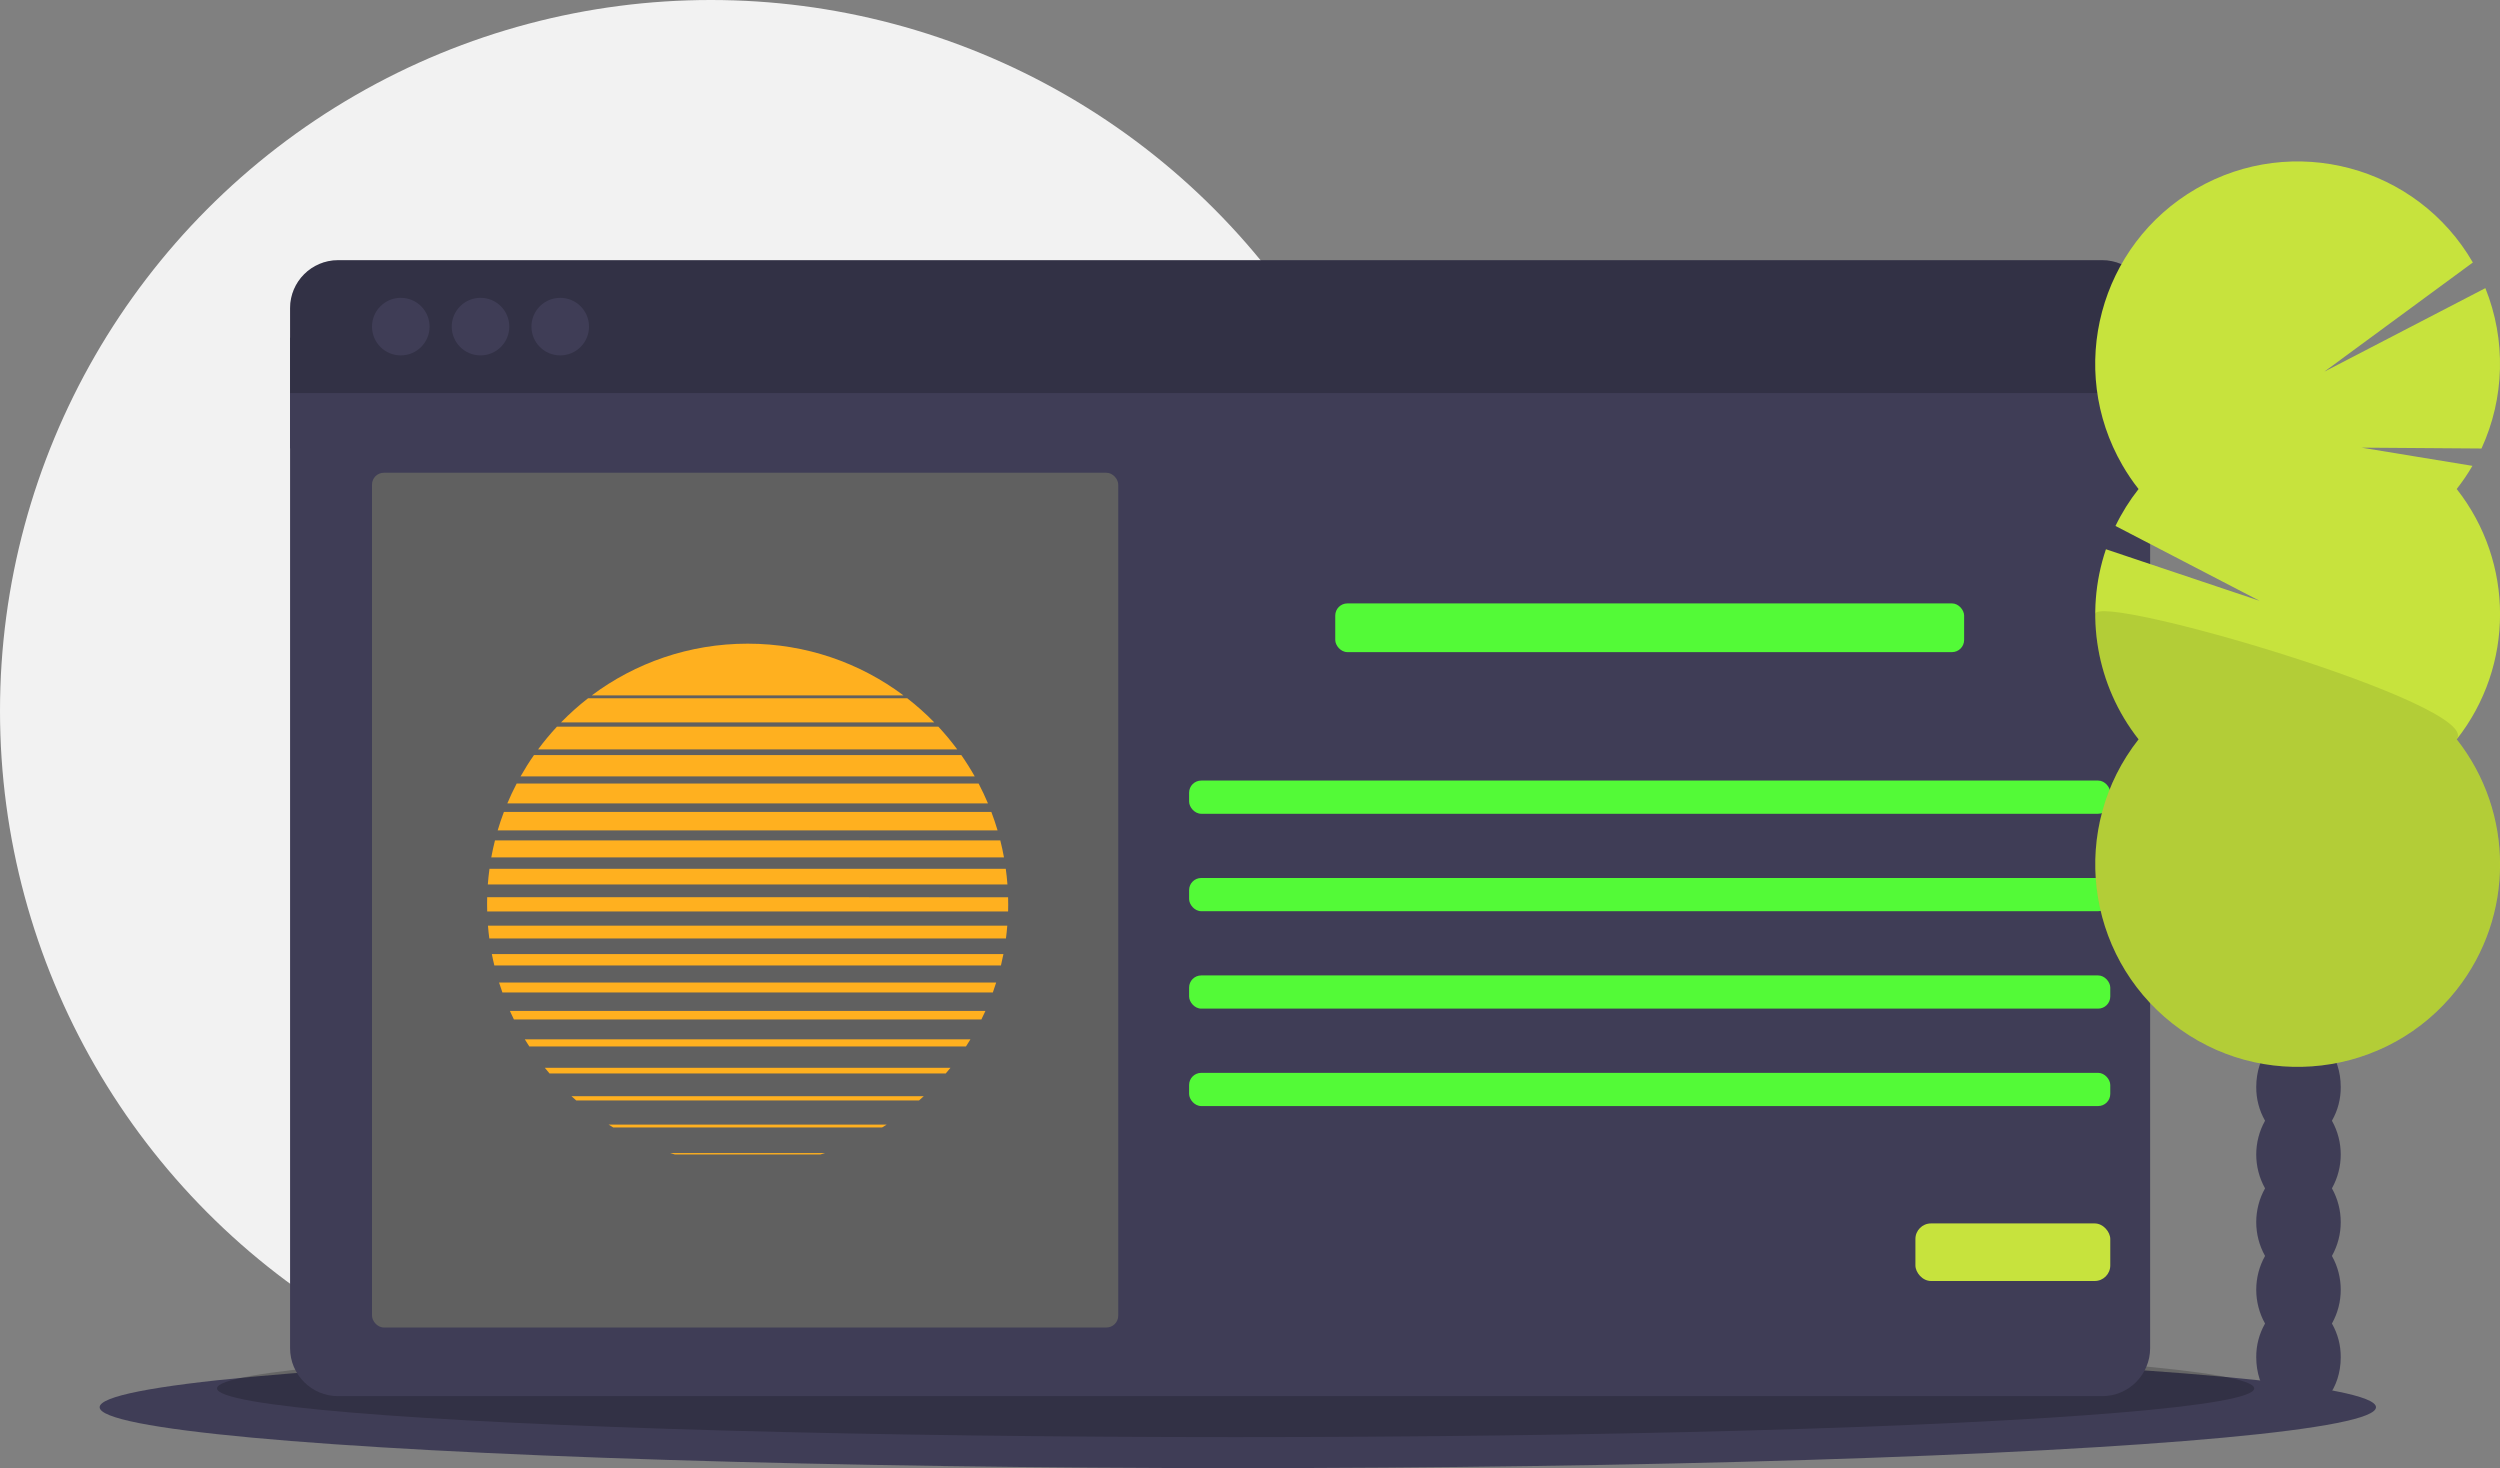 <?xml version="1.0" encoding="UTF-8"?><svg id="Layer_2" xmlns="http://www.w3.org/2000/svg" viewBox="0 0 1129 663"><rect x="0" y="0" width="1129" height="663" fill="#808080" stroke="none"/><defs><style>.cls-1,.cls-2{fill:#c7e33d;}.cls-3{fill:#53FA37;}.cls-4{fill:#3f3d56;}.cls-5{fill:#ffb01f;}.cls-6{opacity:.2;}.cls-6,.cls-7{isolation:isolate;}.cls-2{fill-rule:evenodd;}.cls-7{opacity:.1;}.cls-8{fill:#606060;}.cls-9{fill:#f2f2f2;}</style></defs><g id="ac356da0-b129-4ca5-aecc-4700531dd101"><circle class="cls-9" cx="321" cy="321" r="321"/><ellipse class="cls-4" cx="559" cy="635.5" rx="514" ry="27.5"/><ellipse class="cls-6" cx="558" cy="627" rx="460" ry="22"/><rect class="cls-4" x="131" y="152.5" width="840" height="50"/><path class="cls-4" d="M131,608.83c0,11.97,9.7,21.67,21.67,21.67H949.33c11.97,0,21.67-9.7,21.67-21.67h0V177.5H131v431.33Z"/><path class="cls-4" d="M949.33,117.5H152.67c-11.97,0-21.67,9.7-21.67,21.67h0v38.33H971v-38.33c0-11.97-9.7-21.67-21.67-21.67h0Z"/><path class="cls-6" d="M949.33,117.5H152.67c-11.97,0-21.67,9.7-21.67,21.67h0v38.33H971v-38.33c0-11.97-9.7-21.67-21.67-21.67h0Z"/><circle class="cls-4" cx="181" cy="147.5" r="13"/><circle class="cls-4" cx="217" cy="147.5" r="13"/><circle class="cls-4" cx="253" cy="147.5" r="13"/><rect class="cls-8" x="168" y="213.5" width="337" height="386" rx="5.34" ry="5.34"/><rect class="cls-3" x="603" y="272.5" width="284" height="22" rx="5.48" ry="5.48"/><rect class="cls-3" x="537" y="352.5" width="416" height="15" rx="5.48" ry="5.48"/><rect class="cls-3" x="537" y="396.5" width="416" height="15" rx="5.48" ry="5.48"/><rect class="cls-3" x="537" y="440.5" width="416" height="15" rx="5.48" ry="5.48"/><rect class="cls-3" x="537" y="484.5" width="416" height="15" rx="5.48" ry="5.48"/><rect class="cls-1" x="865" y="552.5" width="88" height="26" rx="7.03" ry="7.03"/><path class="cls-4" d="M1053.1,506.12c2.66-4.64,4.04-9.91,3.98-15.27,0-13.8-8.54-24.98-19.08-24.98s-19.08,11.18-19.08,24.98c-.05,5.35,1.32,10.62,3.98,15.27-5.31,9.48-5.31,21.05,0,30.53-5.31,9.48-5.31,21.05,0,30.53-5.31,9.48-5.31,21.05,0,30.53-2.66,4.64-4.04,9.91-3.98,15.27,0,13.8,8.54,24.98,19.08,24.98s19.08-11.18,19.08-24.98c.05-5.35-1.32-10.62-3.98-15.27,5.31-9.48,5.31-21.05,0-30.53,5.31-9.48,5.31-21.05,0-30.53,5.31-9.48,5.31-21.05,0-30.53Z"/><ellipse class="cls-4" cx="1038" cy="460.32" rx="19.08" ry="24.98"/><ellipse class="cls-4" cx="1038" cy="429.79" rx="19.08" ry="24.98"/><path class="cls-2" d="M1109.44,220.84c2.61-3.32,4.98-6.81,7.11-10.46l-50.14-8.23,54.23,.4c10.51-22.88,11.15-49.07,1.75-72.43l-72.75,37.74,67.1-49.32c-25.29-43.7-81.21-58.62-124.91-33.33-43.7,25.29-58.62,81.21-33.33,124.91,2.17,3.74,4.59,7.33,7.27,10.73-4.06,5.17-7.56,10.75-10.42,16.67l65.09,33.81-69.4-23.29c-9.9,29.27-4.36,61.55,14.74,85.84-31.21,39.68-24.34,97.14,15.33,128.35,39.68,31.21,97.14,24.34,128.35-15.33,26.08-33.16,26.08-79.86,0-113.02,26.08-33.16,26.08-79.87,0-113.03Z"/><path class="cls-7" d="M946.19,277.36c-.03,20.5,6.86,40.42,19.56,56.51-31.21,39.68-24.34,97.14,15.33,128.35,39.68,31.21,97.14,24.34,128.35-15.33,26.08-33.16,26.08-79.86,0-113.02,12.25-15.55-163.25-66.77-163.25-56.51Z"/><g id="SvgjsG1264"><g id="g39"><path id="path3" class="cls-5" d="M337.63,290.68c-26.39,0-50.75,8.69-70.38,23.36h140.76c-19.63-14.67-43.99-23.36-70.38-23.36Z"/><path id="path5" class="cls-5" d="M409.7,315.33h-144.12c-4.32,3.35-8.4,7-12.22,10.91h168.56c-3.81-3.91-7.9-7.56-12.22-10.91Z"/><path id="path7" class="cls-5" d="M423.75,328.16H251.52c-3.03,3.26-5.88,6.69-8.53,10.27h189.3c-2.65-3.58-5.5-7.01-8.53-10.27Z"/><path id="path9" class="cls-5" d="M434.13,341H241.14c-2.17,3.1-4.19,6.32-6.06,9.63h205.11c-1.87-3.31-3.89-6.52-6.06-9.63Z"/><path id="path11" class="cls-5" d="M441.94,353.84H233.33c-1.53,2.93-2.94,5.92-4.23,8.99h217.07c-1.29-3.06-2.7-6.06-4.23-8.99Z"/><path id="path13" class="cls-5" d="M447.7,366.67H227.56c-1.04,2.73-1.97,5.52-2.81,8.34h225.75c-.83-2.83-1.77-5.61-2.81-8.34Z"/><path id="path15" class="cls-5" d="M451.74,379.51H223.53c-.64,2.54-1.2,5.1-1.67,7.7h231.54c-.47-2.6-1.03-5.17-1.67-7.7Z"/><path id="path17" class="cls-5" d="M454.22,392.35H221.05c-.32,2.33-.57,4.69-.75,7.06h234.66c-.18-2.37-.43-4.73-.75-7.06Z"/><path id="path19" class="cls-5" d="M455.3,408.35c0-1.06-.01-2.11-.04-3.16H220.01c-.03,1.05-.04,2.1-.04,3.16s.02,2.17,.05,3.26h235.24c.03-1.08,.05-2.17,.05-3.26Z"/><path id="path21" class="cls-5" d="M454.9,418.02H220.36c.16,1.94,.36,3.87,.61,5.78h233.31c.25-1.91,.46-3.84,.61-5.78Z"/><path id="path23" class="cls-5" d="M453.15,430.86H222.12c.33,1.73,.71,3.44,1.12,5.13h228.79c.41-1.7,.78-3.41,1.12-5.13Z"/><path id="path25" class="cls-5" d="M449.89,443.7H225.37c.48,1.51,.98,3.01,1.51,4.49h221.49c.53-1.48,1.04-2.98,1.51-4.49Z"/><path id="path27" class="cls-5" d="M445.01,456.53H230.26c.58,1.3,1.19,2.58,1.82,3.85h211.12c.63-1.27,1.23-2.55,1.82-3.85Z"/><path id="path29" class="cls-5" d="M438.26,469.37H237.01c.66,1.08,1.33,2.15,2.02,3.21h197.2c.69-1.06,1.37-2.13,2.02-3.21Z"/><path id="path31" class="cls-5" d="M429.23,482.21H246.03c.7,.87,1.41,1.72,2.14,2.57h178.93c.72-.85,1.44-1.7,2.13-2.57Z"/><path id="path33" class="cls-5" d="M417.18,495.04h-159.1c.71,.65,1.42,1.29,2.15,1.93h154.8c.72-.63,1.44-1.28,2.15-1.93Z"/><path id="path35" class="cls-5" d="M400.41,507.88h-125.55c.69,.43,1.38,.86,2.08,1.28h121.4c.7-.42,1.39-.85,2.08-1.28Z"/><path id="path37" class="cls-5" d="M372.63,520.72h-70c.71,.22,1.43,.43,2.14,.64h65.71c.72-.21,1.43-.42,2.14-.64Z"/></g></g></g></svg>